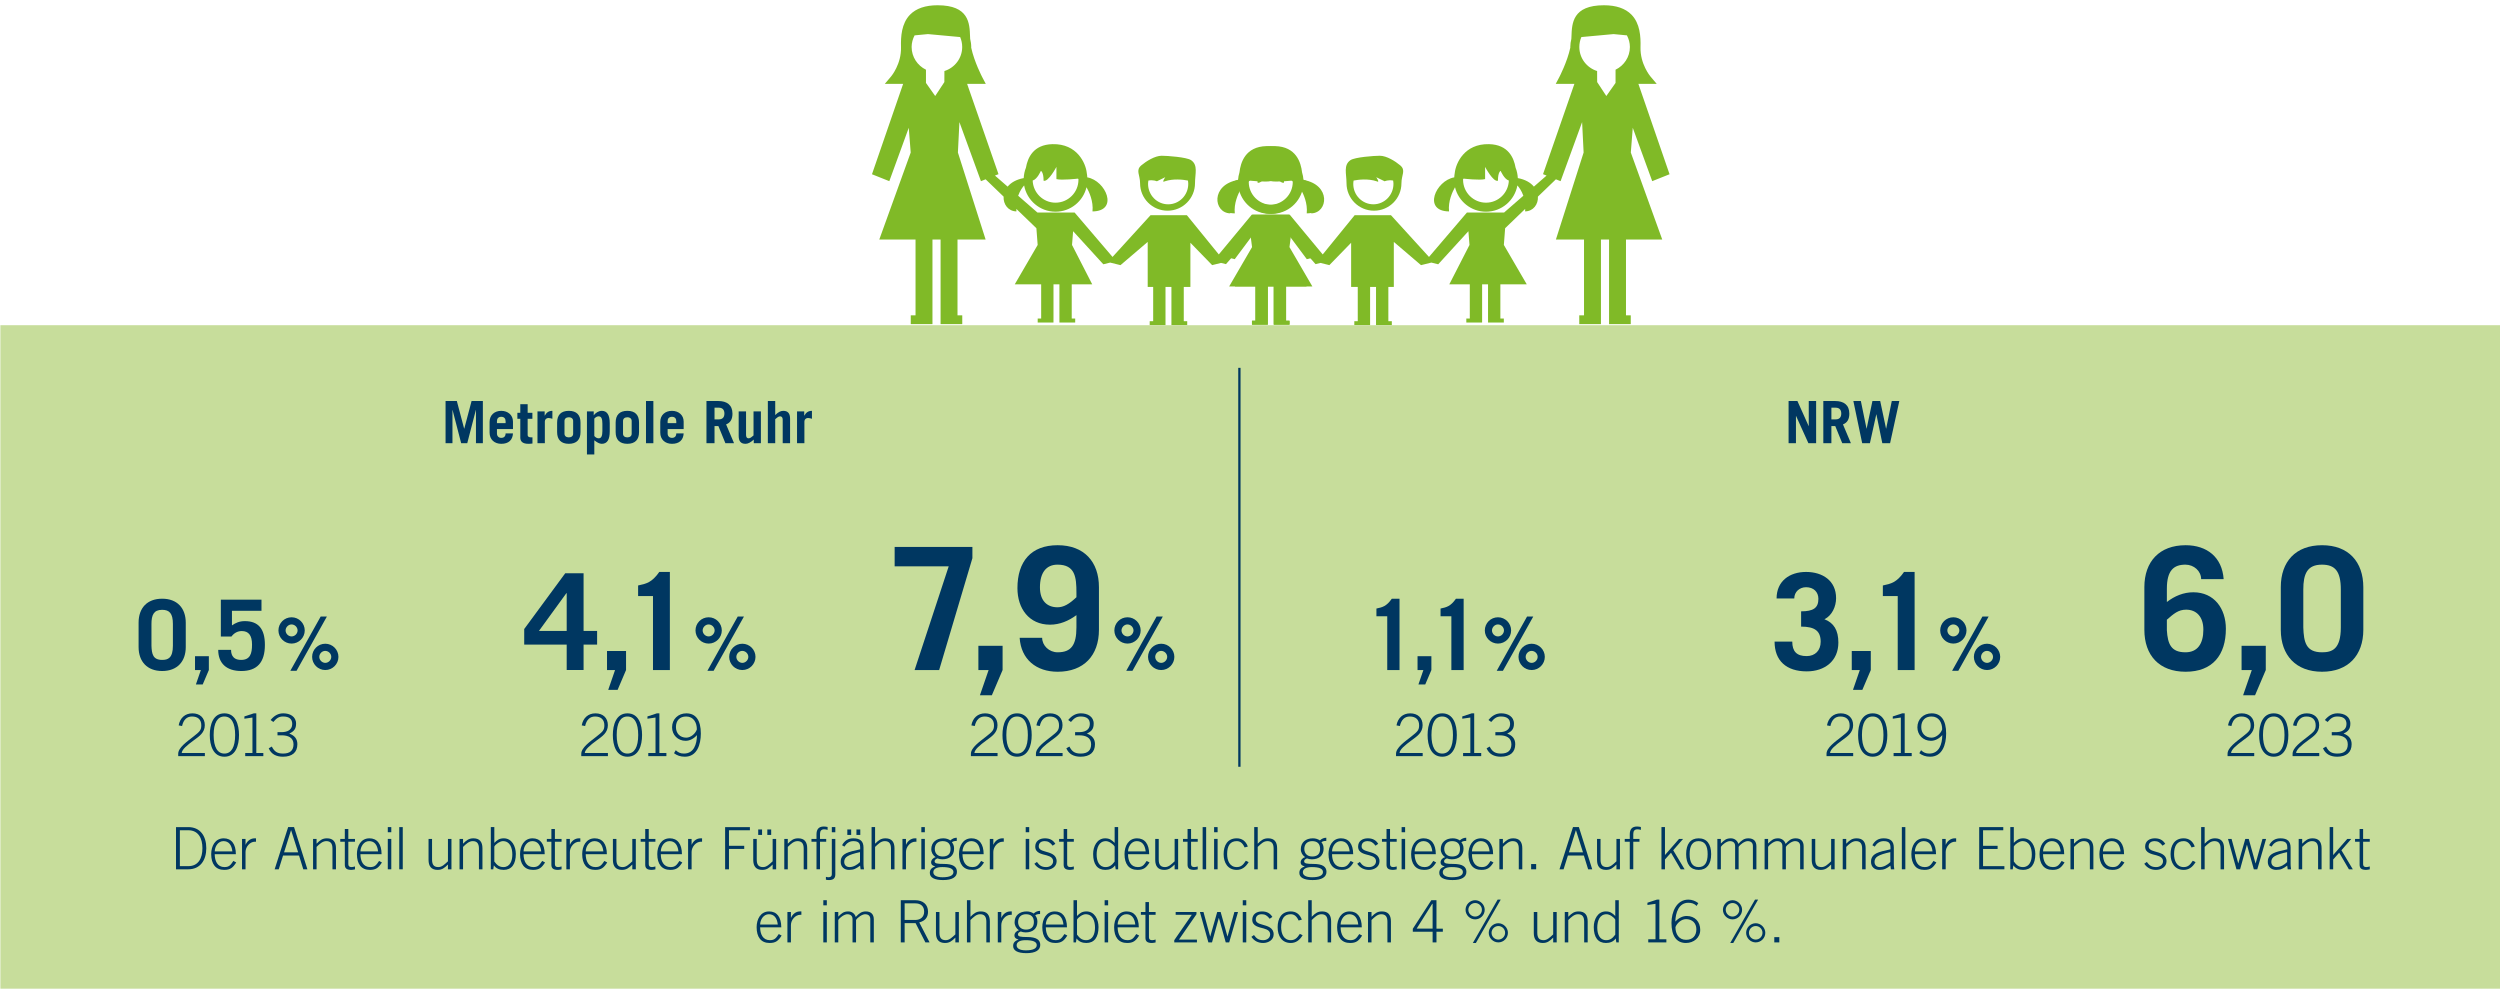 <?xml version="1.0" encoding="UTF-8"?>
<svg id="a" data-name="Layer_1" xmlns="http://www.w3.org/2000/svg" xmlns:xlink="http://www.w3.org/1999/xlink" viewBox="0 0 770 306">
  <defs>
    <clipPath id="b">
      <rect x=".118" y="1.623" width="770" height="302.895" style="fill: none;"/>
    </clipPath>
  </defs>
  <path d="M493.674,134.922c0,1.47-1.199,2.7-2.699,2.7-1.485,0-2.7-1.215-2.7-2.7,0-1.484,1.2-2.699,2.7-2.699s2.699,1.23,2.699,2.699ZM490.975,136.153c.675,0,1.23-.585,1.23-1.23,0-.644-.555-1.23-1.245-1.23-.644,0-1.215.585-1.215,1.23,0,.66.555,1.23,1.23,1.23ZM498.219,132.073l-6.225,11.13h-1.274l6.225-11.13h1.274ZM500.589,140.352c0,1.471-1.2,2.7-2.7,2.7-1.515,0-2.699-1.245-2.699-2.7,0-1.5,1.215-2.699,2.699-2.699,1.516,0,2.7,1.244,2.7,2.699ZM497.889,141.583c.66,0,1.23-.585,1.23-1.23,0-.66-.57-1.23-1.245-1.23s-1.215.6-1.215,1.23c0,.645.57,1.23,1.23,1.23Z" style="fill: #003761;"/>
  <g>
    <g style="clip-path: url(#b);">
      <path d="M422.999,62.928c3.416,0,6.185-2.817,6.185-6.303,0-.348-.052-.684-.102-1.02-1.555-.278-2.61.234-2.61.234l-2.598-1.267s1.325,1.907.129,1.267c-2.638-.887-5.598-.516-7.099-.225-.054.332-.098.663-.098,1.012-.013,3.486,2.764,6.303,6.192,6.303M423.19,64.894c-4.678,0-8.463-3.78-8.463-8.467,0-2.921-1.02-5.587,1.228-7.108,1.352-.909,7.274-1.348,9.033-1.348,2.085,0,4.792,1.702,6.263,2.946,1.838,1.552.393,2.916.393,5.509.009,4.687-3.78,8.467-8.454,8.467" style="fill: #80ba27;"/>
      <path d="M391.674,63.092c3.842,0,6.965-3.093,7.049-6.91-1.4-.516-2.434-2.946-2.434-2.946,0,0-.834.288-.834,3.03-1.453.509-3.971-4.258-3.971-4.258v3.75c-1.607.441-6.653-.137-6.653-.137l-.185.155c-.004.089-.027.164-.027.251-.013,3.889,3.158,7.064,7.055,7.064M403.856,65.72c.5-4.514-1.657-7.244-2.487-8.11-.773,4.678-4.801,8.26-9.692,8.26-4.628,0-8.502-3.221-9.549-7.54-.8,1.409-2.137,4.294-1.811,7.39-8.211-.07-4.165-9.458,1.586-10.481.039-.477.089-.964.191-1.423.335-2.964,2.994-8.999,10.6-8.817,6.564.155,8.005,5.098,8.344,8.106.234.741.38,1.516.434,2.319,8.538,1.489,7.601,10.16,2.385,10.297" style="fill: #80ba27;"/>
      <path d="M491.911,21.88l.013,2.907v.491l2.823,4.294,2.844-4.03v-4.072c2.602-1.259,4.417-3.909,4.417-6.994,0-1.294-.348-2.503-.914-3.582l-4.112-.393-9.925.915c-.398.941-.623,1.978-.623,3.06,0,3.491,2.314,6.41,5.476,7.403M457.688,62.426c3.807,0,6.904-3.039,7.036-6.816-1.448-.425-2.521-2.982-2.521-2.982,0,0-.839.288-.839,3.034-1.445.509-3.954-4.253-3.954-4.253v3.755c-1.594.432-6.621-.146-6.621-.146l-.146.123c0,.075-.021.141-.021.221,0,3.896,3.171,7.064,7.067,7.064M389.624,66.127h7.619l10.156,12.24,9.836-12.086h11.185l11.709,12.854,11.679-13.672h11.449l5.937-5.172c-.552-1.564-1.343-2.623-1.837-3.176-.836,4.598-4.846,8.092-9.669,8.092-4.63,0-8.499-3.221-9.546-7.54-.789,1.387-2.169,4.315-1.837,7.451-8.19-.075-4.139-9.483,1.603-10.49.036-.459.063-.92.159-1.361.305-2.946,2.934-9.051,10.558-8.87,5.94.141,7.654,4.241,8.176,7.249.41.998.627,2.08.689,3.207,2.341.437,3.958,1.421,4.947,2.628l3.909-3.405-1.091-.434,9.665-27.818h-5.747l1.082-2.046c.027-.052,2.464-4.705,3.41-9.122,0-.061-.013-.114-.013-.182,0-.861.134-1.687.327-2.496.004-.251.022-.494.036-.755.137-4.051.326-9.603,10-9.603,3.759,0,6.612.977,8.49,2.907,2.637,2.716,2.866,6.763,2.775,9.988-.152,5.19,3.003,8.972,3.035,9.006l1.948,2.302h-5.641l9.603,27.845-5.341,2.13-5.99-16.436-.6,7.619,9.681,26.804h-11.17v23.331h1.471v2.725h-6.683v-26.056h-2.5v26.056h-6.678v-2.725h1.466v-23.331h-8.662l8.539-26.804-.464-9.378-6.63,18.2-1.45-.579h.009l-5.539,5.335c.134,2.337-1.382,4.493-3.944,4.559.032-.275.009-.516.022-.777l-6.176,5.954-.393,5.151,7.051,12.122h-8.128v10.543h1.069v1.232h-4.862v-1.232h-.004v-10.543h-1.825v11.775h-4.862v-1.232h1.069v-10.543h-6.308l6.215-12.122-.336-4.235-9.302,10.19-2.112-.525-3.18.789-8.379-7.156v13.875h-1.684v10.544h1.069v1.232h-4.867v-11.777h-1.825v11.777h-4.862v-1.232h1.06v-10.544h-2.041v-13.614l-6.701,6.89-2.737-.68-1.525.375-7.583-8.688-.443,3.441,7.051,12.12h-8.133v10.549h1.069v1.228h-4.862v-11.777h-1.829v11.777h-4.858v-1.228h1.064v-10.549h-6.312l6.219-12.12-.335-4.237-5.937,7.956-3.944-.977,9.413-12.716h3.865v-.009Z" style="fill: #80ba27;"/>
      <path d="M359.79,62.928c-3.416,0-6.185-2.817-6.185-6.303,0-.348.052-.684.102-1.02,1.555-.278,2.61.234,2.61.234l2.598-1.267s-1.325,1.907-.129,1.267c2.638-.887,5.598-.516,7.099-.225.054.332.098.663.098,1.012.013,3.486-2.764,6.303-6.192,6.303M359.6,64.894c4.678,0,8.463-3.78,8.463-8.467,0-2.921,1.02-5.587-1.228-7.108-1.352-.909-7.274-1.348-9.033-1.348-2.085,0-4.792,1.702-6.263,2.946-1.838,1.552-.393,2.916-.393,5.509-.009,4.687,3.78,8.467,8.454,8.467" style="fill: #80ba27;"/>
      <path d="M391.115,63.092c-3.842,0-6.965-3.093-7.049-6.91,1.4-.516,2.434-2.946,2.434-2.946,0,0,.834.288.834,3.03,1.453.509,3.971-4.258,3.971-4.258v3.75c1.607.441,6.653-.137,6.653-.137l.185.155c.004.089.027.164.027.251.013,3.889-3.158,7.064-7.055,7.064M378.934,65.72c-.5-4.514,1.657-7.244,2.487-8.11.773,4.678,4.801,8.26,9.692,8.26,4.628,0,8.502-3.221,9.549-7.54.8,1.409,2.137,4.294,1.811,7.39,8.211-.07,4.165-9.458-1.586-10.481-.039-.477-.088-.964-.191-1.423-.335-2.964-2.994-8.999-10.6-8.817-6.564.155-8.005,5.098-8.344,8.106-.234.741-.38,1.516-.434,2.319-8.538,1.489-7.601,10.16-2.385,10.297" style="fill: #80ba27;"/>
      <path d="M290.878,21.88l-.013,2.907v.491l-2.823,4.294-2.844-4.03v-4.072c-2.602-1.259-4.417-3.909-4.417-6.994,0-1.294.348-2.503.914-3.582l4.112-.393,9.925.915c.398.941.623,1.978.623,3.06,0,3.491-2.314,6.41-5.476,7.403M325.101,62.426c-3.807,0-6.904-3.039-7.036-6.816,1.448-.425,2.521-2.982,2.521-2.982,0,0,.839.288.839,3.034,1.445.509,3.954-4.253,3.954-4.253v3.755c1.594.432,6.621-.146,6.621-.146l.146.123c0,.075.021.141.021.221,0,3.896-3.171,7.064-7.067,7.064M393.166,66.127h-7.619l-10.156,12.24-9.836-12.086h-11.185l-11.709,12.854-11.679-13.672h-11.449l-5.937-5.172c.552-1.564,1.343-2.623,1.837-3.176.836,4.598,4.846,8.092,9.669,8.092,4.63,0,8.499-3.221,9.546-7.54.789,1.387,2.169,4.315,1.837,7.451,8.19-.075,4.139-9.483-1.603-10.49-.036-.459-.063-.92-.159-1.361-.305-2.946-2.934-9.051-10.558-8.87-5.94.141-7.654,4.241-8.176,7.249-.41.998-.627,2.08-.689,3.207-2.341.437-3.958,1.421-4.947,2.628l-3.909-3.405,1.091-.434-9.665-27.818h5.746l-1.082-2.046c-.027-.052-2.464-4.705-3.41-9.122,0-.061.013-.114.013-.182,0-.861-.134-1.687-.327-2.496-.004-.251-.022-.494-.036-.755-.137-4.051-.326-9.603-10-9.603-3.759,0-6.612.977-8.49,2.907-2.637,2.716-2.866,6.763-2.775,9.988.152,5.19-3.003,8.972-3.033,9.006l-1.948,2.302h5.64l-9.603,27.845,5.341,2.13,5.99-16.436.6,7.619-9.681,26.804h11.17v23.331h-1.471v2.725h6.683v-26.056h2.5v26.056h6.678v-2.725h-1.466v-23.331h8.662l-8.539-26.804.464-9.378,6.63,18.2,1.45-.579h-.009l5.539,5.335c-.134,2.337,1.382,4.493,3.944,4.559-.032-.275-.009-.516-.022-.777l6.176,5.954.393,5.151-7.051,12.122h8.128v10.543h-1.069v1.232h4.862v-1.232h.004v-10.543h1.825v11.775h4.862v-1.232h-1.069v-10.543h6.308l-6.215-12.122.336-4.235,9.302,10.19,2.112-.525,3.18.789,8.379-7.156v13.875h1.684v10.544h-1.069v1.232h4.867v-11.777h1.825v11.777h4.862v-1.232h-1.06v-10.544h2.041v-13.614l6.701,6.89,2.737-.68,1.525.375,7.583-8.688.443,3.441-7.051,12.12h8.133v10.549h-1.069v1.228h4.862v-11.777h1.829v11.777h4.858v-1.228h-1.064v-10.549h6.312l-6.219-12.12.335-4.237,5.937,7.956,3.944-.977-9.413-12.716h-3.865v-.009Z" style="fill: #80ba27;"/>
    </g>
    <rect x=".118" y="100.161" width="770" height="204.356" style="fill: #c7dd9b;"/>
    <g>
      <path d="M57.974,254.746c3.728,0,5.564,2.773,5.564,6.5,0,3.637-1.818,6.5-5.564,6.5h-3.763v-13h3.763ZM57.992,266.774c3.114,0,4.357-2.431,4.357-5.528,0-3.043-1.243-5.527-4.357-5.527h-2.593v11.055h2.593Z" style="fill: #003761;"/>
      <path d="M72.65,263.101h-6.518c.018,2.089.828,3.961,3.007,3.961,1.494,0,1.908-.666,2.737-1.891l.882.468c-1.026,1.603-1.801,2.287-3.709,2.287-2.611,0-3.997-1.765-3.997-4.862,0-2.484,1.225-4.861,3.853-4.861,2.359,0,3.728,1.71,3.745,4.897ZM71.57,262.236c-.234-2.106-1.188-3.169-2.755-3.169-1.603,0-2.647,1.621-2.683,3.169h5.438Z" style="fill: #003761;"/>
      <path d="M78.847,259.248h-.36c-1.549,0-2.863,1.621-2.863,3.151v5.348h-1.08v-9.363h1.08v1.783h.036c.45-1.117,1.513-1.963,2.737-1.963h.45v1.044Z" style="fill: #003761;"/>
      <path d="M90.569,254.746l4.106,13h-1.261l-1.315-4.249h-4.915l-1.332,4.249h-1.261l4.159-13h1.818ZM89.633,255.719l-2.143,6.806h4.34l-2.161-6.806h-.036Z" style="fill: #003761;"/>
      <path d="M103.481,261.282v6.464h-1.08v-6.374c0-1.548-.576-2.305-1.908-2.305-1.135,0-2.053.864-2.989,1.783v6.896h-1.08v-9.363h1.08v1.477c1.08-1.099,1.818-1.657,3.205-1.657,1.855,0,2.772,1.044,2.772,3.079Z" style="fill: #003761;"/>
      <path d="M106.203,255.322h1.08v3.061h2.053v.864h-2.053v6.914c0,.558.288.9.954.9.36,0,.756-.09,1.099-.198v.9c-.414.072-.793.162-1.117.162-1.476,0-2.016-.522-2.016-1.585v-7.094h-1.405v-.864h1.405v-3.061Z" style="fill: #003761;"/>
      <path d="M117.529,263.101h-6.518c.018,2.089.828,3.961,3.007,3.961,1.494,0,1.908-.666,2.737-1.891l.882.468c-1.026,1.603-1.801,2.287-3.709,2.287-2.611,0-3.997-1.765-3.997-4.862,0-2.484,1.225-4.861,3.853-4.861,2.359,0,3.728,1.71,3.745,4.897ZM116.449,262.236c-.234-2.106-1.188-3.169-2.755-3.169-1.603,0-2.647,1.621-2.683,3.169h5.438Z" style="fill: #003761;"/>
      <path d="M119.439,254.746h1.081v1.585h-1.081v-1.585ZM119.439,258.383h1.081v9.363h-1.081v-9.363Z" style="fill: #003761;"/>
      <path d="M122.969,254.746h1.081v13h-1.081v-13Z" style="fill: #003761;"/>
      <path d="M131.991,258.383h1.08v6.356c0,1.548.522,2.323,1.944,2.323,1.117,0,1.963-.864,2.953-1.783v-6.896h1.08v9.363h-1.08v-1.477c-1.08,1.081-1.818,1.657-3.205,1.657-1.98,0-2.772-1.206-2.772-3.079v-6.464Z" style="fill: #003761;"/>
      <path d="M148.594,261.282v6.464h-1.08v-6.374c0-1.548-.576-2.305-1.908-2.305-1.135,0-2.053.864-2.989,1.783v6.896h-1.08v-9.363h1.08v1.477c1.08-1.099,1.818-1.657,3.205-1.657,1.855,0,2.772,1.044,2.772,3.079Z" style="fill: #003761;"/>
      <path d="M151.171,254.746h1.081v4.861c.899-.936,1.638-1.404,2.916-1.404,2.467,0,3.709,2.431,3.709,4.808,0,3.205-1.332,4.915-3.763,4.915-1.278,0-2.305-.432-3.007-1.405l-.18,1.225h-.757v-13ZM152.252,265.352c.81,1.08,1.512,1.71,2.809,1.71,2.034,0,2.736-1.927,2.736-3.853,0-2.053-.702-4.142-2.898-4.142-.864,0-2.251.9-2.647,1.675v4.609Z" style="fill: #003761;"/>
      <path d="M167.773,263.101h-6.518c.018,2.089.828,3.961,3.007,3.961,1.494,0,1.908-.666,2.737-1.891l.882.468c-1.026,1.603-1.801,2.287-3.709,2.287-2.611,0-3.997-1.765-3.997-4.862,0-2.484,1.225-4.861,3.853-4.861,2.359,0,3.728,1.71,3.745,4.897ZM166.693,262.236c-.234-2.106-1.188-3.169-2.755-3.169-1.603,0-2.647,1.621-2.683,3.169h5.438Z" style="fill: #003761;"/>
      <path d="M169.828,255.322h1.081v3.061h2.053v.864h-2.053v6.914c0,.558.288.9.954.9.36,0,.756-.09,1.099-.198v.9c-.414.072-.793.162-1.116.162-1.477,0-2.018-.522-2.018-1.585v-7.094h-1.404v-.864h1.404v-3.061Z" style="fill: #003761;"/>
      <path d="M178.743,259.248h-.36c-1.549,0-2.863,1.621-2.863,3.151v5.348h-1.08v-9.363h1.08v1.783h.036c.45-1.117,1.513-1.963,2.737-1.963h.45v1.044Z" style="fill: #003761;"/>
      <path d="M186.918,263.101h-6.518c.018,2.089.828,3.961,3.007,3.961,1.494,0,1.908-.666,2.737-1.891l.882.468c-1.026,1.603-1.801,2.287-3.709,2.287-2.611,0-3.997-1.765-3.997-4.862,0-2.484,1.225-4.861,3.853-4.861,2.359,0,3.728,1.71,3.745,4.897ZM185.838,262.236c-.234-2.106-1.188-3.169-2.755-3.169-1.603,0-2.647,1.621-2.683,3.169h5.438Z" style="fill: #003761;"/>
      <path d="M188.774,258.383h1.08v6.356c0,1.548.522,2.323,1.944,2.323,1.117,0,1.963-.864,2.953-1.783v-6.896h1.08v9.363h-1.08v-1.477c-1.08,1.081-1.818,1.657-3.205,1.657-1.98,0-2.772-1.206-2.772-3.079v-6.464Z" style="fill: #003761;"/>
      <path d="M198.732,255.322h1.081v3.061h2.053v.864h-2.053v6.914c0,.558.288.9.954.9.36,0,.756-.09,1.099-.198v.9c-.414.072-.793.162-1.116.162-1.477,0-2.018-.522-2.018-1.585v-7.094h-1.404v-.864h1.404v-3.061Z" style="fill: #003761;"/>
      <path d="M210.041,263.101h-6.518c.018,2.089.828,3.961,3.007,3.961,1.494,0,1.908-.666,2.737-1.891l.882.468c-1.026,1.603-1.801,2.287-3.709,2.287-2.611,0-3.997-1.765-3.997-4.862,0-2.484,1.225-4.861,3.853-4.861,2.359,0,3.728,1.71,3.745,4.897ZM208.961,262.236c-.234-2.106-1.188-3.169-2.755-3.169-1.603,0-2.647,1.621-2.683,3.169h5.438Z" style="fill: #003761;"/>
      <path d="M216.237,259.248h-.36c-1.549,0-2.863,1.621-2.863,3.151v5.348h-1.08v-9.363h1.08v1.783h.036c.45-1.117,1.513-1.963,2.737-1.963h.45v1.044Z" style="fill: #003761;"/>
      <path d="M230.968,254.746v.973h-6.445v4.789h4.699v.973h-4.699v6.266h-1.188v-13h7.634Z" style="fill: #003761;"/>
      <path d="M231.996,258.383h1.08v6.356c0,1.548.522,2.323,1.944,2.323,1.116,0,1.963-.864,2.953-1.783v-6.896h1.08v9.363h-1.08v-1.477c-1.08,1.081-1.818,1.657-3.205,1.657-1.98,0-2.772-1.206-2.772-3.079v-6.464ZM234.715,255.466v1.693h-1.188v-1.693h1.188ZM237.523,255.466v1.693h-1.188v-1.693h1.188Z" style="fill: #003761;"/>
      <path d="M248.617,261.282v6.464h-1.08v-6.374c0-1.548-.576-2.305-1.908-2.305-1.135,0-2.053.864-2.989,1.783v6.896h-1.08v-9.363h1.08v1.477c1.08-1.099,1.818-1.657,3.205-1.657,1.855,0,2.772,1.044,2.772,3.079Z" style="fill: #003761;"/>
      <path d="M254.903,254.71v.9c-.396-.126-.685-.18-1.044-.18-.883,0-1.297.468-1.297,1.44v1.512h1.909v.864h-1.909v8.498h-1.08v-8.498h-1.549v-.864h1.549v-1.369c0-1.512.612-2.448,2.251-2.448.396,0,.756.072,1.17.144Z" style="fill: #003761;"/>
      <path d="M256.2,258.383h1.081v10.911c0,1.134-.522,1.765-1.927,1.765-.342,0-.738-.036-.973-.108v-.882c.307.072.522.126.757.126.756,0,1.062-.324,1.062-.936v-10.876ZM256.2,254.746h1.081v1.585h-1.081v-1.585Z" style="fill: #003761;"/>
      <path d="M265.96,261.066v5.06c0,.27.018.882.144,1.621h-1.044l-.144-1.134c-1.207.9-1.927,1.315-3.403,1.315-1.494,0-2.575-.936-2.575-2.449,0-.648.055-1.873,1.711-2.683.882-.432,2.322-.792,4.285-1.206v-.54c0-1.332-.486-1.98-2.125-1.98-1.134,0-2.052.594-2.736,1.692l-.721-.432c.81-1.513,1.963-2.125,3.493-2.125,2.161,0,3.115.955,3.115,2.863ZM261.692,267.062c1.135,0,2.377-.72,3.188-1.548v-3.061c-1.801.396-3.062.792-3.835,1.26-.703.432-1.026.972-1.026,1.747,0,.99.666,1.603,1.674,1.603ZM262.161,255.466v1.693h-1.188v-1.693h1.188ZM264.97,255.466v1.693h-1.188v-1.693h1.188Z" style="fill: #003761;"/>
      <path d="M268.446,254.746h1.08v5.114c1.08-1.099,1.855-1.657,3.205-1.657,1.855,0,2.772,1.044,2.772,3.079v6.464h-1.08v-6.374c0-1.548-.576-2.305-1.908-2.305-1.207,0-2.035.9-2.989,1.783v6.896h-1.08v-13Z" style="fill: #003761;"/>
      <path d="M282.259,259.248h-.36c-1.549,0-2.863,1.621-2.863,3.151v5.348h-1.08v-9.363h1.08v1.783h.036c.45-1.117,1.513-1.963,2.737-1.963h.45v1.044Z" style="fill: #003761;"/>
      <path d="M283.772,254.746h1.081v1.585h-1.081v-1.585ZM283.772,258.383h1.081v9.363h-1.081v-9.363Z" style="fill: #003761;"/>
      <path d="M294.684,258.996c-.773,0-1.26.18-1.494.432.433.54.666,1.08.666,1.962,0,2.179-1.494,3.277-3.619,3.277-.594,0-1.026-.108-1.512-.288-.595.216-.864.559-.864.9,0,.684.828.81,2.826.81,2.827,0,4.052.846,4.052,2.431,0,1.62-1.44,2.539-4.268,2.539-2.683,0-4.087-.774-4.087-2.215,0-1.008.54-1.566,1.639-1.98v-.036c-.847-.18-1.243-.558-1.243-1.224,0-.738.667-1.458,1.404-1.585-.846-.576-1.35-1.477-1.35-2.449,0-2.161,1.566-3.367,3.709-3.367.882,0,1.566.252,2.179.648.54-.54,1.224-.828,1.962-.828v.972ZM290.309,270.195c2.197,0,3.35-.558,3.35-1.603s-1.152-1.53-3.439-1.53c-1.801,0-2.755.594-2.755,1.585,0,.972.99,1.548,2.845,1.548ZM290.345,263.803c1.603,0,2.431-.792,2.431-2.34,0-1.621-.9-2.395-2.448-2.395-1.477,0-2.413.918-2.413,2.395s.973,2.34,2.431,2.34Z" style="fill: #003761;"/>
      <path d="M302.968,263.101h-6.518c.018,2.089.828,3.961,3.007,3.961,1.494,0,1.908-.666,2.737-1.891l.882.468c-1.026,1.603-1.801,2.287-3.709,2.287-2.611,0-3.997-1.765-3.997-4.862,0-2.484,1.224-4.861,3.853-4.861,2.359,0,3.728,1.71,3.745,4.897ZM301.888,262.236c-.234-2.106-1.188-3.169-2.755-3.169-1.603,0-2.647,1.621-2.683,3.169h5.438Z" style="fill: #003761;"/>
      <path d="M309.164,259.248h-.36c-1.549,0-2.863,1.621-2.863,3.151v5.348h-1.08v-9.363h1.08v1.783h.036c.45-1.117,1.513-1.963,2.737-1.963h.45v1.044Z" style="fill: #003761;"/>
      <path d="M315.918,254.746h1.081v1.585h-1.081v-1.585ZM315.918,258.383h1.081v9.363h-1.081v-9.363Z" style="fill: #003761;"/>
      <path d="M325.047,259.896l-.828.576c-.738-.99-1.44-1.404-2.431-1.404-1.152,0-1.855.576-1.855,1.621,0,.81.666,1.224,1.962,1.566,1.657.468,3.548.936,3.548,3.025,0,1.71-1.621,2.647-3.241,2.647-1.44,0-2.719-.558-3.619-1.891l.792-.558c.792,1.116,1.477,1.585,2.881,1.585,1.08,0,2.106-.666,2.106-1.783,0-.936-.647-1.458-1.962-1.818-1.549-.414-3.547-.72-3.547-2.701,0-1.71,1.332-2.557,2.988-2.557,1.549,0,2.521.594,3.205,1.692Z" style="fill: #003761;"/>
      <path d="M327.606,255.322h1.08v3.061h2.053v.864h-2.053v6.914c0,.558.288.9.954.9.36,0,.756-.09,1.099-.198v.9c-.414.072-.793.162-1.117.162-1.476,0-2.016-.522-2.016-1.585v-7.094h-1.405v-.864h1.405v-3.061Z" style="fill: #003761;"/>
      <path d="M343.309,254.746h1.08v13h-.756l-.181-1.225c-.684.973-1.728,1.405-3.007,1.405-2.448,0-3.763-1.71-3.763-4.915,0-2.341,1.224-4.808,3.709-4.808,1.296,0,1.98.468,2.917,1.404v-4.861ZM340.5,267.062c1.08,0,1.908-.45,2.809-1.71v-4.609c-.433-.792-1.765-1.675-2.683-1.675-2.161,0-2.863,2.089-2.863,4.142,0,1.926.702,3.853,2.737,3.853Z" style="fill: #003761;"/>
      <path d="M353.951,263.101h-6.518c.018,2.089.828,3.961,3.007,3.961,1.494,0,1.908-.666,2.737-1.891l.882.468c-1.026,1.603-1.801,2.287-3.709,2.287-2.611,0-3.997-1.765-3.997-4.862,0-2.484,1.225-4.861,3.853-4.861,2.359,0,3.728,1.71,3.745,4.897ZM352.871,262.236c-.234-2.106-1.188-3.169-2.755-3.169-1.603,0-2.647,1.621-2.683,3.169h5.438Z" style="fill: #003761;"/>
      <path d="M355.808,258.383h1.08v6.356c0,1.548.522,2.323,1.944,2.323,1.117,0,1.963-.864,2.953-1.783v-6.896h1.08v9.363h-1.08v-1.477c-1.08,1.081-1.818,1.657-3.205,1.657-1.98,0-2.772-1.206-2.772-3.079v-6.464Z" style="fill: #003761;"/>
      <path d="M365.768,255.322h1.08v3.061h2.053v.864h-2.053v6.914c0,.558.288.9.954.9.36,0,.756-.09,1.099-.198v.9c-.414.072-.793.162-1.117.162-1.476,0-2.016-.522-2.016-1.585v-7.094h-1.405v-.864h1.405v-3.061Z" style="fill: #003761;"/>
      <path d="M370.413,254.746h1.081v13h-1.081v-13Z" style="fill: #003761;"/>
      <path d="M373.942,254.746h1.081v1.585h-1.081v-1.585ZM373.942,258.383h1.081v9.363h-1.081v-9.363Z" style="fill: #003761;"/>
      <path d="M384.332,260.742l-.99.27c-.631-1.387-1.387-1.945-2.431-1.945-1.944,0-2.953,1.333-2.953,3.997,0,2.017.81,3.998,2.953,3.998,1.386,0,2.017-.756,2.809-1.945l.864.414c-.99,1.639-2.16,2.395-3.673,2.395-2.755,0-4.033-2.197-4.033-4.862,0-2.719,1.224-4.861,4.033-4.861,1.62,0,2.809.846,3.421,2.539Z" style="fill: #003761;"/>
      <path d="M386.297,254.746h1.08v5.114c1.08-1.099,1.855-1.657,3.205-1.657,1.855,0,2.772,1.044,2.772,3.079v6.464h-1.08v-6.374c0-1.548-.576-2.305-1.908-2.305-1.207,0-2.035.9-2.989,1.783v6.896h-1.08v-13Z" style="fill: #003761;"/>
      <path d="M408.5,258.996c-.773,0-1.26.18-1.494.432.433.54.666,1.08.666,1.962,0,2.179-1.494,3.277-3.619,3.277-.594,0-1.026-.108-1.512-.288-.595.216-.864.559-.864.9,0,.684.828.81,2.826.81,2.827,0,4.052.846,4.052,2.431,0,1.62-1.44,2.539-4.268,2.539-2.683,0-4.087-.774-4.087-2.215,0-1.008.54-1.566,1.639-1.98v-.036c-.847-.18-1.243-.558-1.243-1.224,0-.738.667-1.458,1.404-1.585-.846-.576-1.35-1.477-1.35-2.449,0-2.161,1.566-3.367,3.709-3.367.882,0,1.566.252,2.179.648.54-.54,1.224-.828,1.962-.828v.972ZM404.125,270.195c2.197,0,3.35-.558,3.35-1.603s-1.152-1.53-3.439-1.53c-1.801,0-2.755.594-2.755,1.585,0,.972.99,1.548,2.845,1.548ZM404.161,263.803c1.603,0,2.431-.792,2.431-2.34,0-1.621-.9-2.395-2.448-2.395-1.477,0-2.413.918-2.413,2.395s.973,2.34,2.431,2.34Z" style="fill: #003761;"/>
      <path d="M416.784,263.101h-6.518c.018,2.089.828,3.961,3.007,3.961,1.494,0,1.908-.666,2.737-1.891l.882.468c-1.026,1.603-1.801,2.287-3.709,2.287-2.611,0-3.997-1.765-3.997-4.862,0-2.484,1.224-4.861,3.853-4.861,2.359,0,3.728,1.71,3.745,4.897ZM415.704,262.236c-.234-2.106-1.188-3.169-2.755-3.169-1.603,0-2.647,1.621-2.683,3.169h5.438Z" style="fill: #003761;"/>
      <path d="M424.493,259.896l-.828.576c-.738-.99-1.44-1.404-2.431-1.404-1.152,0-1.855.576-1.855,1.621,0,.81.666,1.224,1.962,1.566,1.657.468,3.548.936,3.548,3.025,0,1.71-1.621,2.647-3.241,2.647-1.44,0-2.719-.558-3.619-1.891l.792-.558c.792,1.116,1.477,1.585,2.881,1.585,1.08,0,2.106-.666,2.106-1.783,0-.936-.647-1.458-1.962-1.818-1.549-.414-3.548-.72-3.548-2.701,0-1.71,1.333-2.557,2.989-2.557,1.549,0,2.521.594,3.205,1.692Z" style="fill: #003761;"/>
      <path d="M427.051,255.322h1.081v3.061h2.053v.864h-2.053v6.914c0,.558.288.9.954.9.36,0,.756-.09,1.099-.198v.9c-.414.072-.793.162-1.116.162-1.477,0-2.018-.522-2.018-1.585v-7.094h-1.404v-.864h1.404v-3.061Z" style="fill: #003761;"/>
      <path d="M431.697,254.746h1.081v1.585h-1.081v-1.585ZM431.697,258.383h1.081v9.363h-1.081v-9.363Z" style="fill: #003761;"/>
      <path d="M442.231,263.101h-6.518c.018,2.089.828,3.961,3.007,3.961,1.494,0,1.908-.666,2.737-1.891l.882.468c-1.026,1.603-1.801,2.287-3.709,2.287-2.611,0-3.997-1.765-3.997-4.862,0-2.484,1.225-4.861,3.853-4.861,2.359,0,3.728,1.71,3.745,4.897ZM441.15,262.236c-.234-2.106-1.188-3.169-2.755-3.169-1.603,0-2.647,1.621-2.683,3.169h5.438Z" style="fill: #003761;"/>
      <path d="M451.596,258.996c-.773,0-1.26.18-1.494.432.433.54.666,1.08.666,1.962,0,2.179-1.494,3.277-3.619,3.277-.594,0-1.026-.108-1.512-.288-.595.216-.864.559-.864.9,0,.684.828.81,2.826.81,2.827,0,4.052.846,4.052,2.431,0,1.62-1.44,2.539-4.268,2.539-2.683,0-4.087-.774-4.087-2.215,0-1.008.54-1.566,1.639-1.98v-.036c-.847-.18-1.243-.558-1.243-1.224,0-.738.667-1.458,1.404-1.585-.846-.576-1.35-1.477-1.35-2.449,0-2.161,1.566-3.367,3.709-3.367.882,0,1.566.252,2.179.648.54-.54,1.224-.828,1.962-.828v.972ZM447.221,270.195c2.197,0,3.35-.558,3.35-1.603s-1.152-1.53-3.439-1.53c-1.801,0-2.755.594-2.755,1.585,0,.972.99,1.548,2.845,1.548ZM447.257,263.803c1.603,0,2.431-.792,2.431-2.34,0-1.621-.9-2.395-2.448-2.395-1.477,0-2.413.918-2.413,2.395s.973,2.34,2.431,2.34Z" style="fill: #003761;"/>
      <path d="M459.88,263.101h-6.518c.018,2.089.828,3.961,3.007,3.961,1.494,0,1.908-.666,2.737-1.891l.882.468c-1.026,1.603-1.801,2.287-3.709,2.287-2.611,0-3.997-1.765-3.997-4.862,0-2.484,1.224-4.861,3.853-4.861,2.359,0,3.728,1.71,3.745,4.897ZM458.8,262.236c-.234-2.106-1.188-3.169-2.755-3.169-1.603,0-2.647,1.621-2.683,3.169h5.438Z" style="fill: #003761;"/>
      <path d="M468.866,261.282v6.464h-1.08v-6.374c0-1.548-.576-2.305-1.908-2.305-1.135,0-2.053.864-2.989,1.783v6.896h-1.08v-9.363h1.08v1.477c1.08-1.099,1.818-1.657,3.205-1.657,1.855,0,2.772,1.044,2.772,3.079Z" style="fill: #003761;"/>
      <path d="M473.137,266.125v1.621h-1.549v-1.621h1.549Z" style="fill: #003761;"/>
      <path d="M486.3,254.746l4.106,13h-1.261l-1.315-4.249h-4.915l-1.332,4.249h-1.261l4.159-13h1.818ZM485.363,255.719l-2.143,6.806h4.34l-2.161-6.806h-.036Z" style="fill: #003761;"/>
      <path d="M491.884,258.383h1.08v6.356c0,1.548.522,2.323,1.944,2.323,1.117,0,1.963-.864,2.953-1.783v-6.896h1.08v9.363h-1.08v-1.477c-1.08,1.081-1.818,1.657-3.205,1.657-1.98,0-2.772-1.206-2.772-3.079v-6.464Z" style="fill: #003761;"/>
      <path d="M505.39,254.71v.9c-.396-.126-.685-.18-1.044-.18-.883,0-1.297.468-1.297,1.44v1.512h1.909v.864h-1.909v8.498h-1.08v-8.498h-1.549v-.864h1.549v-1.369c0-1.512.612-2.448,2.251-2.448.396,0,.756.072,1.17.144Z" style="fill: #003761;"/>
      <path d="M511.729,254.746h1.08v8.606l4.34-4.969h1.242l-3.043,3.493,3.511,5.87h-1.206l-2.989-5.113-1.855,2.088v3.025h-1.08v-13Z" style="fill: #003761;"/>
      <path d="M527.036,263.065c0,3.115-1.351,4.862-3.853,4.862s-3.853-1.747-3.853-4.862,1.351-4.861,3.853-4.861,3.853,1.765,3.853,4.861ZM523.183,267.062c1.855,0,2.773-1.351,2.773-3.998,0-2.665-.919-3.997-2.791-3.997-1.782,0-2.755,1.296-2.755,3.997,0,2.647.918,3.998,2.772,3.998Z" style="fill: #003761;"/>
      <path d="M535.41,259.914c.973-1.062,1.746-1.71,3.097-1.71,1.675,0,2.467.955,2.467,2.467v7.076h-1.08v-7.166c0-.955-.54-1.513-1.603-1.513-.9,0-2.322.99-2.791,1.783v6.896h-1.08v-7.166c0-.955-.559-1.513-1.621-1.513-.882,0-2.305.99-2.772,1.783v6.896h-1.08v-9.363h1.08v1.422c1.044-1.062,1.675-1.603,3.097-1.603,1.062,0,1.999.685,2.287,1.71Z" style="fill: #003761;"/>
      <path d="M549.962,259.914c.973-1.062,1.746-1.71,3.097-1.71,1.675,0,2.467.955,2.467,2.467v7.076h-1.08v-7.166c0-.955-.54-1.513-1.603-1.513-.9,0-2.323.99-2.791,1.783v6.896h-1.08v-7.166c0-.955-.559-1.513-1.62-1.513-.883,0-2.305.99-2.773,1.783v6.896h-1.08v-9.363h1.08v1.422c1.045-1.062,1.675-1.603,3.097-1.603,1.062,0,1.999.685,2.287,1.71Z" style="fill: #003761;"/>
      <path d="M558.014,258.383h1.08v6.356c0,1.548.522,2.323,1.944,2.323,1.116,0,1.963-.864,2.953-1.783v-6.896h1.08v9.363h-1.08v-1.477c-1.08,1.081-1.818,1.657-3.205,1.657-1.98,0-2.772-1.206-2.772-3.079v-6.464Z" style="fill: #003761;"/>
      <path d="M574.616,261.282v6.464h-1.08v-6.374c0-1.548-.576-2.305-1.908-2.305-1.135,0-2.053.864-2.989,1.783v6.896h-1.08v-9.363h1.08v1.477c1.08-1.099,1.818-1.657,3.205-1.657,1.855,0,2.772,1.044,2.772,3.079Z" style="fill: #003761;"/>
      <path d="M583.297,261.066v5.06c0,.27.018.882.144,1.621h-1.045l-.144-1.134c-1.207.9-1.927,1.315-3.403,1.315-1.494,0-2.575-.936-2.575-2.449,0-.648.055-1.873,1.711-2.683.882-.432,2.322-.792,4.285-1.206v-.54c0-1.332-.486-1.98-2.125-1.98-1.134,0-2.052.594-2.736,1.692l-.721-.432c.81-1.513,1.963-2.125,3.493-2.125,2.161,0,3.115.955,3.115,2.863ZM579.029,267.062c1.135,0,2.377-.72,3.188-1.548v-3.061c-1.801.396-3.062.792-3.835,1.26-.702.432-1.026.972-1.026,1.747,0,.99.666,1.603,1.674,1.603Z" style="fill: #003761;"/>
      <path d="M585.765,254.746h1.081v13h-1.081v-13Z" style="fill: #003761;"/>
      <path d="M596.299,263.101h-6.518c.018,2.089.828,3.961,3.007,3.961,1.494,0,1.908-.666,2.737-1.891l.882.468c-1.026,1.603-1.801,2.287-3.709,2.287-2.611,0-3.997-1.765-3.997-4.862,0-2.484,1.225-4.861,3.853-4.861,2.359,0,3.728,1.71,3.745,4.897ZM595.219,262.236c-.234-2.106-1.188-3.169-2.755-3.169-1.603,0-2.647,1.621-2.683,3.169h5.438Z" style="fill: #003761;"/>
      <path d="M602.495,259.248h-.36c-1.549,0-2.863,1.621-2.863,3.151v5.348h-1.08v-9.363h1.08v1.783h.036c.45-1.117,1.513-1.963,2.737-1.963h.45v1.044Z" style="fill: #003761;"/>
      <path d="M617.009,254.746v.973h-6.229v4.789h4.483v.973h-4.483v5.293h6.571v.972h-7.76v-13h7.418Z" style="fill: #003761;"/>
      <path d="M619.172,254.746h1.08v4.861c.9-.936,1.639-1.404,2.917-1.404,2.467,0,3.71,2.431,3.71,4.808,0,3.205-1.333,4.915-3.764,4.915-1.278,0-2.305-.432-3.007-1.405l-.18,1.225h-.757v-13ZM620.252,265.352c.81,1.08,1.513,1.71,2.81,1.71,2.034,0,2.736-1.927,2.736-3.853,0-2.053-.702-4.142-2.898-4.142-.864,0-2.251.9-2.647,1.675v4.609Z" style="fill: #003761;"/>
      <path d="M635.774,263.101h-6.518c.018,2.089.828,3.961,3.007,3.961,1.494,0,1.908-.666,2.737-1.891l.882.468c-1.026,1.603-1.801,2.287-3.709,2.287-2.611,0-3.997-1.765-3.997-4.862,0-2.484,1.224-4.861,3.853-4.861,2.359,0,3.728,1.71,3.745,4.897ZM634.694,262.236c-.234-2.106-1.188-3.169-2.755-3.169-1.603,0-2.647,1.621-2.683,3.169h5.438Z" style="fill: #003761;"/>
      <path d="M644.761,261.282v6.464h-1.08v-6.374c0-1.548-.576-2.305-1.908-2.305-1.135,0-2.053.864-2.989,1.783v6.896h-1.08v-9.363h1.08v1.477c1.08-1.099,1.818-1.657,3.205-1.657,1.855,0,2.772,1.044,2.772,3.079Z" style="fill: #003761;"/>
      <path d="M654.216,263.101h-6.518c.018,2.089.828,3.961,3.007,3.961,1.494,0,1.908-.666,2.737-1.891l.882.468c-1.026,1.603-1.801,2.287-3.709,2.287-2.611,0-3.997-1.765-3.997-4.862,0-2.484,1.224-4.861,3.853-4.861,2.359,0,3.728,1.71,3.745,4.897ZM653.136,262.236c-.234-2.106-1.188-3.169-2.755-3.169-1.603,0-2.647,1.621-2.683,3.169h5.438Z" style="fill: #003761;"/>
      <path d="M666.895,259.896l-.828.576c-.738-.99-1.44-1.404-2.431-1.404-1.152,0-1.855.576-1.855,1.621,0,.81.666,1.224,1.962,1.566,1.657.468,3.548.936,3.548,3.025,0,1.71-1.621,2.647-3.241,2.647-1.44,0-2.719-.558-3.619-1.891l.792-.558c.792,1.116,1.477,1.585,2.881,1.585,1.08,0,2.106-.666,2.106-1.783,0-.936-.647-1.458-1.962-1.818-1.549-.414-3.548-.72-3.548-2.701,0-1.71,1.333-2.557,2.989-2.557,1.549,0,2.521.594,3.205,1.692Z" style="fill: #003761;"/>
      <path d="M675.989,260.742l-.99.27c-.63-1.387-1.387-1.945-2.431-1.945-1.945,0-2.953,1.333-2.953,3.997,0,2.017.81,3.998,2.953,3.998,1.386,0,2.017-.756,2.809-1.945l.864.414c-.99,1.639-2.161,2.395-3.673,2.395-2.755,0-4.033-2.197-4.033-4.862,0-2.719,1.225-4.861,4.033-4.861,1.62,0,2.809.846,3.421,2.539Z" style="fill: #003761;"/>
      <path d="M677.954,254.746h1.08v5.114c1.08-1.099,1.855-1.657,3.205-1.657,1.855,0,2.772,1.044,2.772,3.079v6.464h-1.08v-6.374c0-1.548-.576-2.305-1.908-2.305-1.207,0-2.035.9-2.989,1.783v6.896h-1.08v-13Z" style="fill: #003761;"/>
      <path d="M686.22,258.383h1.099l2.053,7.526h.035l2.144-7.526h1.062l2.089,7.526h.036l2.106-7.526h1.116l-2.719,9.363h-1.062l-2.106-7.526h-.036l-2.088,7.526h-1.117l-2.61-9.363Z" style="fill: #003761;"/>
      <path d="M705.506,261.066v5.06c0,.27.018.882.144,1.621h-1.045l-.144-1.134c-1.207.9-1.927,1.315-3.403,1.315-1.494,0-2.575-.936-2.575-2.449,0-.648.055-1.873,1.711-2.683.882-.432,2.322-.792,4.285-1.206v-.54c0-1.332-.486-1.98-2.125-1.98-1.134,0-2.052.594-2.736,1.692l-.721-.432c.81-1.513,1.963-2.125,3.493-2.125,2.161,0,3.115.955,3.115,2.863ZM701.238,267.062c1.135,0,2.377-.72,3.188-1.548v-3.061c-1.801.396-3.062.792-3.835,1.26-.702.432-1.026.972-1.026,1.747,0,.99.666,1.603,1.674,1.603Z" style="fill: #003761;"/>
      <path d="M715.051,261.282v6.464h-1.08v-6.374c0-1.548-.576-2.305-1.908-2.305-1.135,0-2.053.864-2.989,1.783v6.896h-1.08v-9.363h1.08v1.477c1.08-1.099,1.818-1.657,3.205-1.657,1.855,0,2.772,1.044,2.772,3.079Z" style="fill: #003761;"/>
      <path d="M717.538,254.746h1.08v8.606l4.34-4.969h1.242l-3.043,3.493,3.511,5.87h-1.206l-2.989-5.113-1.855,2.088v3.025h-1.08v-13Z" style="fill: #003761;"/>
      <path d="M726.758,255.322h1.081v3.061h2.053v.864h-2.053v6.914c0,.558.288.9.954.9.36,0,.756-.09,1.099-.198v.9c-.414.072-.793.162-1.116.162-1.477,0-2.018-.522-2.018-1.585v-7.094h-1.404v-.864h1.404v-3.061Z" style="fill: #003761;"/>
    </g>
    <path d="M240.637,285.615h-6.516c.018,2.088.828,3.96,3.006,3.96,1.494,0,1.908-.666,2.736-1.89l.882.468c-1.026,1.602-1.8,2.286-3.708,2.286-2.61,0-3.996-1.764-3.996-4.86,0-2.484,1.224-4.86,3.852-4.86,2.358,0,3.726,1.71,3.744,4.896ZM239.557,284.75c-.234-2.106-1.188-3.168-2.754-3.168-1.602,0-2.646,1.62-2.682,3.168h5.436ZM246.825,281.763h-.36c-1.548,0-2.862,1.62-2.862,3.15v5.346h-1.08v-9.36h1.08v1.782h.036c.45-1.116,1.512-1.962,2.736-1.962h.45v1.044ZM253.58,277.263h1.08v1.584h-1.08v-1.584ZM253.58,280.899h1.08v9.36h-1.08v-9.36ZM263.572,282.429c.972-1.062,1.746-1.71,3.096-1.71,1.674,0,2.466.954,2.466,2.466v7.074h-1.08v-7.164c0-.954-.54-1.512-1.602-1.512-.9,0-2.322.99-2.79,1.782v6.894h-1.08v-7.164c0-.954-.558-1.512-1.62-1.512-.882,0-2.304.99-2.772,1.782v6.894h-1.08v-9.36h1.08v1.422c1.044-1.062,1.674-1.602,3.096-1.602,1.062,0,1.998.684,2.286,1.71ZM281.924,277.263c2.304,0,3.906,1.296,3.906,3.528,0,1.71-.828,2.826-2.7,3.312l3.186,6.156h-1.296l-3.024-5.94h-3.366v5.94h-1.188v-12.995h4.482ZM281.906,283.347c1.62,0,2.736-.954,2.736-2.556,0-1.638-1.008-2.556-2.736-2.556h-3.276v5.112h3.276ZM288.273,280.899h1.08v6.354c0,1.548.522,2.322,1.944,2.322,1.116,0,1.962-.864,2.952-1.782v-6.894h1.08v9.36h-1.08v-1.476c-1.08,1.08-1.818,1.656-3.204,1.656-1.98,0-2.772-1.206-2.772-3.078v-6.462ZM297.818,277.263h1.08v5.112c1.08-1.098,1.854-1.656,3.204-1.656,1.854,0,2.772,1.044,2.772,3.078v6.462h-1.08v-6.372c0-1.548-.576-2.304-1.908-2.304-1.206,0-2.034.9-2.988,1.782v6.894h-1.08v-12.995ZM311.622,281.763h-.36c-1.548,0-2.862,1.62-2.862,3.15v5.346h-1.08v-9.36h1.08v1.782h.036c.45-1.116,1.512-1.962,2.736-1.962h.45v1.044ZM320.344,281.511c-.774,0-1.26.18-1.494.432.432.54.666,1.08.666,1.962,0,2.178-1.494,3.276-3.618,3.276-.594,0-1.026-.108-1.512-.288-.594.216-.864.558-.864.9,0,.684.828.81,2.826.81,2.826,0,4.05.846,4.05,2.43,0,1.62-1.44,2.538-4.266,2.538-2.682,0-4.086-.774-4.086-2.214,0-1.008.54-1.566,1.638-1.98v-.036c-.846-.18-1.242-.558-1.242-1.224,0-.738.666-1.458,1.404-1.584-.846-.576-1.35-1.476-1.35-2.448,0-2.16,1.566-3.366,3.708-3.366.882,0,1.566.252,2.178.648.54-.54,1.224-.828,1.962-.828v.972ZM315.97,292.706c2.196,0,3.348-.558,3.348-1.602s-1.152-1.53-3.438-1.53c-1.8,0-2.754.594-2.754,1.584,0,.972.99,1.548,2.844,1.548ZM316.006,286.317c1.602,0,2.43-.792,2.43-2.34,0-1.62-.9-2.394-2.448-2.394-1.476,0-2.412.918-2.412,2.394s.972,2.34,2.43,2.34ZM328.626,285.615h-6.516c.018,2.088.828,3.96,3.006,3.96,1.494,0,1.908-.666,2.736-1.89l.882.468c-1.026,1.602-1.8,2.286-3.708,2.286-2.61,0-3.996-1.764-3.996-4.86,0-2.484,1.224-4.86,3.852-4.86,2.358,0,3.726,1.71,3.744,4.896ZM327.546,284.75c-.234-2.106-1.188-3.168-2.754-3.168-1.602,0-2.646,1.62-2.682,3.168h5.436ZM330.638,277.263h1.08v4.86c.9-.936,1.638-1.404,2.916-1.404,2.466,0,3.708,2.43,3.708,4.806,0,3.204-1.332,4.914-3.762,4.914-1.278,0-2.304-.432-3.006-1.404l-.18,1.224h-.756v-12.995ZM331.718,287.864c.81,1.08,1.512,1.71,2.808,1.71,2.034,0,2.736-1.926,2.736-3.852,0-2.052-.702-4.14-2.898-4.14-.864,0-2.25.9-2.646,1.674v4.608ZM340.224,277.263h1.08v1.584h-1.08v-1.584ZM340.224,280.899h1.08v9.36h-1.08v-9.36ZM350.749,285.615h-6.516c.018,2.088.828,3.96,3.006,3.96,1.494,0,1.908-.666,2.736-1.89l.882.468c-1.026,1.602-1.8,2.286-3.708,2.286-2.61,0-3.996-1.764-3.996-4.86,0-2.484,1.224-4.86,3.852-4.86,2.358,0,3.726,1.71,3.744,4.896ZM349.669,284.75c-.234-2.106-1.188-3.168-2.754-3.168-1.602,0-2.646,1.62-2.682,3.168h5.436ZM352.795,277.839h1.08v3.06h2.052v.864h-2.052v6.912c0,.558.288.9.954.9.36,0,.756-.09,1.098-.198v.9c-.414.072-.792.162-1.116.162-1.476,0-2.016-.522-2.016-1.584v-7.092h-1.404v-.864h1.404v-3.06ZM368.514,280.899v.684l-5.4,7.812h5.544v.864h-6.984v-.684l5.4-7.812h-4.968v-.864h6.408ZM369.571,280.899h1.098l2.052,7.524h.036l2.142-7.524h1.062l2.088,7.524h.036l2.106-7.524h1.116l-2.718,9.36h-1.062l-2.106-7.524h-.036l-2.088,7.524h-1.116l-2.61-9.36ZM382.771,277.263h1.08v1.584h-1.08v-1.584ZM382.771,280.899h1.08v9.36h-1.08v-9.36ZM391.89,282.411l-.828.576c-.738-.99-1.44-1.404-2.43-1.404-1.152,0-1.854.576-1.854,1.62,0,.81.666,1.224,1.962,1.566,1.656.468,3.546.936,3.546,3.024,0,1.71-1.62,2.646-3.24,2.646-1.44,0-2.718-.558-3.618-1.89l.792-.558c.792,1.116,1.476,1.584,2.88,1.584,1.08,0,2.106-.666,2.106-1.782,0-.936-.648-1.458-1.962-1.818-1.548-.414-3.546-.72-3.546-2.7,0-1.71,1.332-2.556,2.988-2.556,1.548,0,2.52.594,3.204,1.692ZM400.966,283.257l-.99.27c-.63-1.386-1.386-1.944-2.43-1.944-1.944,0-2.952,1.332-2.952,3.996,0,2.016.81,3.996,2.952,3.996,1.386,0,2.016-.756,2.808-1.944l.864.414c-.99,1.638-2.16,2.394-3.672,2.394-2.754,0-4.032-2.196-4.032-4.86,0-2.718,1.224-4.86,4.032-4.86,1.62,0,2.808.846,3.42,2.538ZM402.931,277.263h1.08v5.112c1.08-1.098,1.854-1.656,3.204-1.656,1.854,0,2.772,1.044,2.772,3.078v6.462h-1.08v-6.372c0-1.548-.576-2.304-1.908-2.304-1.206,0-2.034.9-2.988,1.782v6.894h-1.08v-12.995ZM419.427,285.615h-6.516c.018,2.088.828,3.96,3.006,3.96,1.494,0,1.908-.666,2.736-1.89l.882.468c-1.026,1.602-1.8,2.286-3.708,2.286-2.61,0-3.996-1.764-3.996-4.86,0-2.484,1.224-4.86,3.852-4.86,2.358,0,3.726,1.71,3.744,4.896ZM418.347,284.75c-.234-2.106-1.188-3.168-2.754-3.168-1.602,0-2.646,1.62-2.682,3.168h5.436ZM428.404,283.797v6.462h-1.08v-6.372c0-1.548-.576-2.304-1.908-2.304-1.134,0-2.052.864-2.988,1.782v6.894h-1.08v-9.36h1.08v1.476c1.08-1.098,1.818-1.656,3.204-1.656,1.854,0,2.772,1.044,2.772,3.078ZM442.434,277.263v8.766h1.962v.954h-1.962v3.276h-1.188v-3.276h-6.102v-.918l5.706-8.802h1.584ZM441.12,278.379l-4.788,7.632h4.914v-7.632h-.126ZM457.292,280.215c0,1.62-1.332,2.952-2.952,2.952-1.602,0-2.952-1.35-2.952-2.952s1.368-2.952,2.952-2.952,2.952,1.368,2.952,2.952ZM454.34,282.303c1.134,0,2.088-.936,2.088-2.088,0-1.17-.936-2.088-2.088-2.088-1.116,0-2.088.954-2.088,2.088,0,1.152.954,2.088,2.088,2.088ZM461.27,277.083h.954l-7.65,13.355h-.936l7.632-13.355ZM464.437,287.306c0,1.62-1.332,2.952-2.952,2.952-1.602,0-2.952-1.35-2.952-2.952s1.368-2.952,2.952-2.952,2.952,1.368,2.952,2.952ZM461.486,289.394c1.134,0,2.088-.936,2.088-2.088,0-1.17-.936-2.088-2.088-2.088-1.134,0-2.088.954-2.088,2.088,0,1.152.954,2.088,2.088,2.088ZM472.405,280.899h1.08v6.354c0,1.548.522,2.322,1.944,2.322,1.116,0,1.962-.864,2.952-1.782v-6.894h1.08v9.36h-1.08v-1.476c-1.08,1.08-1.818,1.656-3.204,1.656-1.98,0-2.772-1.206-2.772-3.078v-6.462ZM489.005,283.797v6.462h-1.08v-6.372c0-1.548-.576-2.304-1.908-2.304-1.134,0-2.052.864-2.988,1.782v6.894h-1.08v-9.36h1.08v1.476c1.08-1.098,1.818-1.656,3.204-1.656,1.854,0,2.772,1.044,2.772,3.078ZM497.503,277.263h1.08v12.995h-.756l-.18-1.224c-.684.972-1.728,1.404-3.006,1.404-2.448,0-3.762-1.71-3.762-4.914,0-2.34,1.224-4.806,3.708-4.806,1.296,0,1.98.468,2.916,1.404v-4.86ZM494.695,289.574c1.08,0,1.908-.45,2.808-1.71v-4.608c-.432-.792-1.764-1.674-2.682-1.674-2.16,0-2.862,2.088-2.862,4.14,0,1.926.702,3.852,2.736,3.852ZM510.327,277.083h.756v12.204h2.16v.972h-5.58v-.972h2.232v-10.908l-2.484.36v-.702l2.916-.954ZM523.075,278.163l-.54.882c-.684-.774-1.566-.99-2.556-.99-2.898,0-3.942,3.096-3.978,5.796.99-1.098,2.268-1.728,3.492-1.728,2.538,0,4.176,1.764,4.176,4.284,0,2.43-2.016,4.032-4.392,4.032-2.916,0-4.464-2.142-4.464-6.192,0-3.312,1.53-7.164,5.184-7.164,1.134,0,2.16.396,3.078,1.08ZM519.313,289.466c2.034,0,3.168-1.242,3.168-3.258,0-1.89-1.278-3.114-3.186-3.114-1.512,0-2.844,1.332-3.258,2.466,0,2.106,1.026,3.906,3.276,3.906ZM536.565,280.215c0,1.62-1.332,2.952-2.952,2.952-1.602,0-2.952-1.35-2.952-2.952s1.368-2.952,2.952-2.952,2.952,1.368,2.952,2.952ZM533.613,282.303c1.134,0,2.088-.936,2.088-2.088,0-1.17-.936-2.088-2.088-2.088-1.116,0-2.088.954-2.088,2.088,0,1.152.954,2.088,2.088,2.088ZM540.543,277.083h.954l-7.65,13.355h-.936l7.632-13.355ZM543.711,287.306c0,1.62-1.332,2.952-2.952,2.952-1.602,0-2.952-1.35-2.952-2.952s1.368-2.952,2.952-2.952,2.952,1.368,2.952,2.952ZM540.759,289.394c1.134,0,2.088-.936,2.088-2.088,0-1.17-.936-2.088-2.088-2.088-1.134,0-2.088.954-2.088,2.088,0,1.152.954,2.088,2.088,2.088ZM548.03,288.638v1.62h-1.548v-1.62h1.548Z" style="fill: #003761;"/>
    <g>
      <path d="M140.708,123.514l2.251,8.517h.036l2.25-8.517h3.476v13h-2.125v-10.227h-.036l-2.647,10.227h-1.873l-2.647-10.227h-.036v10.227h-2.124v-13h3.475Z" style="fill: #003761;"/>
      <path d="M157.996,129.833v2.323h-4.934v1.333c0,.81.486,1.369,1.332,1.369.828,0,1.333-.468,1.333-1.369h2.269c-.108,2.035-1.332,3.205-3.602,3.205-2.143,0-3.601-1.351-3.601-3.457v-3.295c0-2.071,1.477-3.403,3.601-3.403,2.053,0,3.602,1.315,3.602,3.295ZM155.727,130.32v-.558c0-.828-.433-1.387-1.333-1.387-.882,0-1.332.54-1.332,1.315v.63h2.665Z" style="fill: #003761;"/>
      <path d="M162.518,124.486v2.665h1.458v1.836h-1.458v5.006c0,.432.288.72,1.134.72.108,0,.198,0,.343-.018v1.908c-.45.072-.9.09-1.279.09-1.764,0-2.467-.756-2.467-1.909v-5.798h-.899v-1.836h.899v-2.665h2.269Z" style="fill: #003761;"/>
      <path d="M170.135,128.987c-.36-.108-.81-.252-1.207-.252-.666,0-1.116.486-1.116,1.08v6.698h-2.269v-9.795h2.215v1.296h.036c.522-.954,1.206-1.477,2.341-1.477v2.449Z" style="fill: #003761;"/>
      <path d="M178.797,130.158v2.935c0,2.305-1.206,3.601-3.602,3.601-2.431,0-3.601-1.333-3.601-3.619v-2.917c0-2.323,1.188-3.619,3.601-3.619s3.602,1.296,3.602,3.619ZM173.863,133.597c0,.666.504,1.116,1.332,1.116s1.333-.45,1.333-1.116v-3.943c0-.666-.486-1.134-1.333-1.134-.81,0-1.332.432-1.332,1.134v3.943Z" style="fill: #003761;"/>
      <path d="M187.802,130.338v2.521c0,2.521-.757,3.835-2.467,3.835-.721,0-1.458-.45-2.287-1.081v4.357h-2.269v-13.252h2.089v1.188h.036c.504-.774,1.549-1.369,2.431-1.369,1.675,0,2.467,1.315,2.467,3.799ZM183.048,134.299c.45.486.847.702,1.369.702.828,0,1.116-.846,1.116-2.251v-2.251c0-1.422-.271-2.269-1.135-2.269-.486,0-.9.216-1.351.702v5.365Z" style="fill: #003761;"/>
      <path d="M196.824,130.158v2.935c0,2.305-1.206,3.601-3.602,3.601-2.431,0-3.601-1.333-3.601-3.619v-2.917c0-2.323,1.188-3.619,3.601-3.619s3.602,1.296,3.602,3.619ZM191.891,133.597c0,.666.504,1.116,1.332,1.116s1.333-.45,1.333-1.116v-3.943c0-.666-.486-1.134-1.333-1.134-.81,0-1.332.432-1.332,1.134v3.943Z" style="fill: #003761;"/>
      <path d="M201.236,123.514v13h-2.269v-13h2.269Z" style="fill: #003761;"/>
      <path d="M210.565,129.833v2.323h-4.934v1.333c0,.81.486,1.369,1.332,1.369.829,0,1.333-.468,1.333-1.369h2.269c-.108,2.035-1.333,3.205-3.602,3.205-2.143,0-3.601-1.351-3.601-3.457v-3.295c0-2.071,1.477-3.403,3.601-3.403,2.053,0,3.602,1.315,3.602,3.295ZM208.297,130.32v-.558c0-.828-.433-1.387-1.333-1.387-.882,0-1.332.54-1.332,1.315v.63h2.665Z" style="fill: #003761;"/>
      <path d="M221.245,123.514c2.61,0,4.357,1.188,4.357,3.889,0,1.621-.576,2.791-1.963,3.313l2.449,5.798h-2.665l-2.161-5.293h-1.188v5.293h-2.484v-13h3.655ZM221.407,129.167c1.099,0,1.71-.612,1.71-1.8,0-1.17-.611-1.801-1.728-1.801h-1.315v3.601h1.333Z" style="fill: #003761;"/>
      <path d="M229.781,126.719v7.22c0,.576.198,1.062.81,1.062.486,0,.918-.396,1.494-.882v-7.4h2.269v9.795h-2.197v-1.116c-1.026.918-1.765,1.296-2.557,1.296-1.513,0-2.089-.918-2.089-2.449v-7.526h2.269Z" style="fill: #003761;"/>
      <path d="M238.768,123.514v4.321c.936-.918,1.675-1.296,2.485-1.296,1.494,0,2.089.882,2.089,2.449v7.526h-2.269v-7.256c0-.558-.216-1.026-.81-1.026-.522,0-.99.45-1.495.882v7.4h-2.269v-13h2.269Z" style="fill: #003761;"/>
      <path d="M250.078,128.987c-.36-.108-.81-.252-1.207-.252-.666,0-1.116.486-1.116,1.08v6.698h-2.269v-9.795h2.215v1.296h.036c.522-.954,1.206-1.477,2.341-1.477v2.449Z" style="fill: #003761;"/>
    </g>
    <g>
      <path d="M553.605,123.514l3.457,7.707h.036v-7.707h2.269v13h-2.377l-3.799-8.391h-.036v8.391h-2.269v-13h2.719Z" style="fill: #003761;"/>
      <path d="M565.238,123.514c2.61,0,4.357,1.188,4.357,3.889,0,1.621-.576,2.791-1.963,3.313l2.449,5.798h-2.665l-2.161-5.293h-1.188v5.293h-2.485v-13h3.655ZM565.4,129.167c1.099,0,1.71-.612,1.71-1.8,0-1.17-.611-1.801-1.728-1.801h-1.313v3.601h1.332Z" style="fill: #003761;"/>
      <path d="M573.144,123.514l1.746,8.498h.036l1.783-8.498h2.394l1.801,8.498h.036l1.728-8.498h2.322l-2.845,13h-2.394l-1.819-8.895h-.035l-1.963,8.895h-2.377l-2.719-13h2.305Z" style="fill: #003761;"/>
    </g>
    <g>
      <path d="M57.215,191.815v7.473c0,4.502-2.671,7.384-7.264,7.384s-7.264-2.881-7.264-7.384v-7.503c0-4.502,2.611-7.383,7.264-7.383s7.264,2.911,7.264,7.414ZM46.649,198.868c.091,2.581.45,4.382,3.302,4.382,1.77,0,3.302-.54,3.302-4.382v-6.663c0-3.272-1.051-4.382-3.332-4.382-2.581,0-3.272,1.621-3.272,4.382v6.663Z" style="fill: #003761;"/>
      <path d="M64.328,202.109v4.262l-1.891,4.442h-2.101l1.53-4.442h-1.801v-4.262h4.262Z" style="fill: #003761;"/>
      <path d="M80.537,184.701v3.421h-9.095v4.502c1.11-.78,2.312-1.32,3.962-1.32,4.143,0,6.183,2.341,6.183,7.323,0,5.433-2.431,8.044-7.263,8.044-4.532,0-7.113-2.341-7.113-6.513h3.962c0,.81.09,3.091,3.091,3.091,2.792,0,3.362-1.951,3.362-4.712,0-2.852-1.051-4.172-3.152-4.172-1.351,0-2.431.661-3.181,1.681h-3.272v-11.345h12.516Z" style="fill: #003761;"/>
    </g>
    <path d="M93.861,194.172c0,2.206-1.8,4.051-4.051,4.051-2.228,0-4.051-1.823-4.051-4.051s1.8-4.051,4.051-4.051,4.051,1.846,4.051,4.051ZM89.811,196.018c1.013,0,1.846-.878,1.846-1.846s-.833-1.845-1.868-1.845c-.968,0-1.823.877-1.823,1.845,0,.99.833,1.846,1.846,1.846ZM100.682,189.896l-9.341,16.7h-1.913l9.341-16.7h1.913ZM104.237,202.32c0,2.206-1.801,4.051-4.051,4.051-2.273,0-4.052-1.868-4.052-4.051,0-2.251,1.823-4.051,4.052-4.051,2.272,0,4.051,1.868,4.051,4.051ZM100.186,204.166c.99,0,1.845-.878,1.845-1.846,0-.99-.855-1.846-1.867-1.846-1.014,0-1.823.9-1.823,1.846,0,.968.856,1.846,1.846,1.846Z" style="fill: #003761;"/>
    <g>
      <path d="M63.08,223.346c0,2.341-1.765,3.457-3.276,4.573-2.323,1.711-3.728,2.899-3.835,3.998h7.13v.972h-8.211v-.72c0-1.891,2.701-3.745,4.646-5.275,1.999-1.567,2.467-2.017,2.467-3.493,0-1.765-1.044-2.719-2.863-2.719-1.566,0-2.628.972-3.061,2.935l-1.044-.198c.396-2.269,1.962-3.709,4.231-3.709,2.286,0,3.816,1.368,3.816,3.637Z" style="fill: #003761;"/>
      <path d="M73.615,226.389c0,3.223-1.044,6.68-4.501,6.68-3.439,0-4.502-3.439-4.502-6.68s1.062-6.68,4.502-6.68c3.457,0,4.501,3.457,4.501,6.68ZM69.114,232.097c2.143,0,3.312-1.981,3.312-5.708,0-3.691-1.152-5.707-3.331-5.707-2.089,0-3.295,1.909-3.295,5.707,0,3.709,1.171,5.708,3.313,5.708Z" style="fill: #003761;"/>
      <path d="M78.19,219.709h.757v12.207h2.16v.972h-5.581v-.972h2.232v-10.912l-2.485.36v-.702l2.917-.954Z" style="fill: #003761;"/>
      <path d="M91.193,222.878c0,1.602-.63,2.377-2.089,3.061,1.675.63,2.485,1.692,2.485,3.277,0,2.484-1.567,3.853-4.448,3.853-2.106,0-3.637-.829-4.375-2.593l.954-.54c.774,1.549,1.657,2.161,3.476,2.161,2.179,0,3.205-1.009,3.205-2.845,0-2.106-1.692-2.773-3.655-2.773h-1.278v-.972h1.224c1.567,0,3.313-.54,3.313-2.521,0-1.513-.936-2.305-2.827-2.305-1.35,0-2.088.612-2.988,1.692l-.847-.612c1.225-1.476,2.503-2.052,3.925-2.052,2.035,0,3.926.99,3.926,3.169Z" style="fill: #003761;"/>
    </g>
    <g>
      <path d="M179.742,176.57v17.748h4.168v4.21h-4.168v7.842h-5.201v-7.842h-13.084v-4.788l12.63-17.17h5.655ZM174.459,182.679l-8.462,11.64h8.544v-11.64h-.082Z" style="fill: #003761;"/>
      <path d="M192.824,200.51v5.861l-2.601,6.109h-2.89l2.106-6.109h-2.477v-5.861h5.861Z" style="fill: #003761;"/>
      <path d="M206.32,176.158v30.213h-5.201v-22.784h-4.581v-3.261c2.518-.537,4.251-.908,6.521-4.169h3.261Z" style="fill: #003761;"/>
    </g>
    <path d="M222.315,194.172c0,2.206-1.8,4.051-4.051,4.051-2.228,0-4.051-1.823-4.051-4.051s1.8-4.051,4.051-4.051,4.051,1.846,4.051,4.051ZM218.264,196.018c1.013,0,1.846-.878,1.846-1.846s-.833-1.845-1.868-1.845c-.968,0-1.823.877-1.823,1.845,0,.99.833,1.846,1.846,1.846ZM229.135,189.896l-9.341,16.7h-1.913l9.341-16.7h1.913ZM232.69,202.32c0,2.206-1.801,4.051-4.051,4.051-2.273,0-4.052-1.868-4.052-4.051,0-2.251,1.823-4.051,4.052-4.051,2.272,0,4.051,1.868,4.051,4.051ZM228.64,204.166c.99,0,1.845-.878,1.845-1.846,0-.99-.855-1.846-1.867-1.846-1.014,0-1.823.9-1.823,1.846,0,.968.856,1.846,1.846,1.846Z" style="fill: #003761;"/>
    <g>
      <path d="M187.223,223.346c0,2.341-1.765,3.457-3.276,4.573-2.323,1.711-3.728,2.899-3.835,3.998h7.13v.972h-8.211v-.72c0-1.891,2.701-3.745,4.646-5.275,1.999-1.567,2.467-2.017,2.467-3.493,0-1.765-1.044-2.719-2.863-2.719-1.566,0-2.628.972-3.061,2.935l-1.044-.198c.396-2.269,1.962-3.709,4.231-3.709,2.286,0,3.816,1.368,3.816,3.637Z" style="fill: #003761;"/>
      <path d="M197.758,226.389c0,3.223-1.044,6.68-4.501,6.68-3.439,0-4.502-3.439-4.502-6.68s1.062-6.68,4.502-6.68c3.457,0,4.501,3.457,4.501,6.68ZM193.257,232.097c2.143,0,3.312-1.981,3.312-5.708,0-3.691-1.152-5.707-3.331-5.707-2.089,0-3.295,1.909-3.295,5.707,0,3.709,1.171,5.708,3.313,5.708Z" style="fill: #003761;"/>
      <path d="M202.333,219.709h.757v12.207h2.16v.972h-5.581v-.972h2.232v-10.912l-2.485.36v-.702l2.917-.954Z" style="fill: #003761;"/>
      <path d="M215.857,225.92c0,3.421-1.188,7.148-4.915,7.148-1.387,0-2.413-.378-3.35-1.081l.54-.918c.738.684,1.423,1.026,2.503,1.026,3.062,0,3.997-2.827,4.033-5.69-.954,1.098-2.232,1.765-3.493,1.765-2.394,0-4.177-1.801-4.177-4.159,0-2.521,1.891-4.303,4.394-4.303,2.916,0,4.465,2.143,4.465,6.211ZM211.374,227.199c1.368,0,2.827-1.225,3.259-2.539,0-2.106-1.008-3.979-3.295-3.979-1.98,0-3.15,1.26-3.15,3.259,0,1.927,1.26,3.259,3.187,3.259Z" style="fill: #003761;"/>
    </g>
    <g>
      <path d="M431.052,184.401v21.97h-3.781v-16.568h-3.332v-2.371c1.831-.39,3.092-.66,4.742-3.031h2.371Z" style="fill: #003761;"/>
      <path d="M440.867,202.109v4.262l-1.891,4.442h-2.101l1.53-4.442h-1.801v-4.262h4.262Z" style="fill: #003761;"/>
      <path d="M450.802,184.401v21.97h-3.781v-16.568h-3.332v-2.371c1.831-.39,3.092-.66,4.742-3.031h2.371Z" style="fill: #003761;"/>
    </g>
    <path d="M465.426,194.172c0,2.206-1.8,4.051-4.051,4.051-2.228,0-4.051-1.823-4.051-4.051s1.8-4.051,4.051-4.051,4.051,1.846,4.051,4.051ZM461.375,196.018c1.013,0,1.846-.878,1.846-1.846s-.833-1.845-1.868-1.845c-.968,0-1.823.877-1.823,1.845,0,.99.833,1.846,1.846,1.846ZM472.246,189.896l-9.341,16.7h-1.913l9.341-16.7h1.913ZM475.802,202.32c0,2.206-1.801,4.051-4.051,4.051-2.273,0-4.052-1.868-4.052-4.051,0-2.251,1.823-4.051,4.052-4.051,2.272,0,4.051,1.868,4.051,4.051ZM471.751,204.166c.99,0,1.845-.878,1.845-1.846,0-.99-.855-1.846-1.867-1.846-1.014,0-1.823.9-1.823,1.846,0,.968.856,1.846,1.846,1.846Z" style="fill: #003761;"/>
    <g>
      <path d="M438.168,223.346c0,2.341-1.765,3.457-3.276,4.573-2.323,1.711-3.728,2.899-3.835,3.998h7.13v.972h-8.211v-.72c0-1.891,2.701-3.745,4.646-5.275,1.999-1.567,2.467-2.017,2.467-3.493,0-1.765-1.044-2.719-2.863-2.719-1.566,0-2.628.972-3.061,2.935l-1.044-.198c.396-2.269,1.962-3.709,4.231-3.709,2.286,0,3.816,1.368,3.816,3.637Z" style="fill: #003761;"/>
      <path d="M448.703,226.389c0,3.223-1.044,6.68-4.501,6.68-3.439,0-4.502-3.439-4.502-6.68s1.062-6.68,4.502-6.68c3.457,0,4.501,3.457,4.501,6.68ZM444.202,232.097c2.143,0,3.312-1.981,3.312-5.708,0-3.691-1.152-5.707-3.331-5.707-2.089,0-3.295,1.909-3.295,5.707,0,3.709,1.171,5.708,3.313,5.708Z" style="fill: #003761;"/>
      <path d="M453.297,219.709h.757v12.207h2.16v.972h-5.581v-.972h2.232v-10.912l-2.484.36v-.702l2.916-.954Z" style="fill: #003761;"/>
      <path d="M466.299,222.878c0,1.602-.63,2.377-2.089,3.061,1.675.63,2.485,1.692,2.485,3.277,0,2.484-1.567,3.853-4.448,3.853-2.106,0-3.637-.829-4.375-2.593l.954-.54c.774,1.549,1.657,2.161,3.476,2.161,2.179,0,3.205-1.009,3.205-2.845,0-2.106-1.692-2.773-3.655-2.773h-1.278v-.972h1.224c1.567,0,3.313-.54,3.313-2.521,0-1.513-.936-2.305-2.827-2.305-1.35,0-2.088.612-2.988,1.692l-.847-.612c1.225-1.476,2.503-2.052,3.925-2.052,2.035,0,3.926.99,3.926,3.169Z" style="fill: #003761;"/>
    </g>
    <g>
      <path d="M565.517,184.207c0,2.6-1.238,5.366-3.591,6.521,2.889,1.114,4.292,3.384,4.292,7.182,0,5.655-4.168,8.874-9.74,8.874-6.315,0-9.906-3.302-9.906-9.163h5.448c0,3.013,1.362,4.458,4.417,4.458,2.642,0,4.333-1.734,4.333-4.417,0-3.302-1.774-4.664-6.025-4.664v-4.706c3.756,0,5.324-1.032,5.324-3.838,0-2.147-1.486-3.591-3.798-3.591-1.98,0-3.632,1.403-3.632,3.467h-5.448c0-5.324,3.963-8.172,9.08-8.172s9.246,2.724,9.246,8.049Z" style="fill: #003761;"/>
      <path d="M576.205,200.51v5.861l-2.601,6.109h-2.89l2.106-6.109h-2.477v-5.861h5.861Z" style="fill: #003761;"/>
      <path d="M589.701,176.158v30.213h-5.201v-22.784h-4.581v-3.261c2.518-.537,4.251-.908,6.521-4.169h3.261Z" style="fill: #003761;"/>
    </g>
    <path d="M605.682,194.172c0,2.206-1.8,4.051-4.051,4.051-2.228,0-4.051-1.823-4.051-4.051s1.8-4.051,4.051-4.051,4.051,1.846,4.051,4.051ZM601.631,196.018c1.013,0,1.846-.878,1.846-1.846s-.833-1.845-1.868-1.845c-.968,0-1.823.877-1.823,1.845,0,.99.833,1.846,1.846,1.846ZM612.502,189.896l-9.341,16.7h-1.913l9.341-16.7h1.913ZM616.058,202.32c0,2.206-1.801,4.051-4.051,4.051-2.273,0-4.052-1.868-4.052-4.051,0-2.251,1.823-4.051,4.052-4.051,2.272,0,4.051,1.868,4.051,4.051ZM612.007,204.166c.99,0,1.845-.878,1.845-1.846,0-.99-.855-1.846-1.867-1.846-1.014,0-1.823.9-1.823,1.846,0,.968.856,1.846,1.846,1.846Z" style="fill: #003761;"/>
    <g>
      <path d="M570.762,223.346c0,2.341-1.765,3.457-3.276,4.573-2.323,1.711-3.728,2.899-3.835,3.998h7.13v.972h-8.211v-.72c0-1.891,2.701-3.745,4.646-5.275,1.999-1.567,2.467-2.017,2.467-3.493,0-1.765-1.044-2.719-2.863-2.719-1.566,0-2.628.972-3.061,2.935l-1.044-.198c.396-2.269,1.962-3.709,4.231-3.709,2.286,0,3.816,1.368,3.816,3.637Z" style="fill: #003761;"/>
      <path d="M581.297,226.389c0,3.223-1.044,6.68-4.501,6.68-3.439,0-4.502-3.439-4.502-6.68s1.062-6.68,4.502-6.68c3.457,0,4.501,3.457,4.501,6.68ZM576.796,232.097c2.143,0,3.312-1.981,3.312-5.708,0-3.691-1.152-5.707-3.331-5.707-2.089,0-3.295,1.909-3.295,5.707,0,3.709,1.171,5.708,3.313,5.708Z" style="fill: #003761;"/>
      <path d="M585.891,219.709h.757v12.207h2.16v.972h-5.581v-.972h2.232v-10.912l-2.484.36v-.702l2.916-.954Z" style="fill: #003761;"/>
      <path d="M599.414,225.92c0,3.421-1.188,7.148-4.915,7.148-1.387,0-2.413-.378-3.35-1.081l.54-.918c.738.684,1.423,1.026,2.503,1.026,3.062,0,3.997-2.827,4.033-5.69-.954,1.098-2.232,1.765-3.493,1.765-2.394,0-4.177-1.801-4.177-4.159,0-2.521,1.891-4.303,4.394-4.303,2.916,0,4.465,2.143,4.465,6.211ZM594.931,227.199c1.368,0,2.827-1.225,3.259-2.539,0-2.106-1.008-3.979-3.295-3.979-1.98,0-3.15,1.26-3.15,3.259,0,1.927,1.26,3.259,3.187,3.259Z" style="fill: #003761;"/>
    </g>
    <line x1="381.734" y1="236.168" x2="381.734" y2="113.294" style="fill: none; stroke: #003761; stroke-width: .707px;"/>
    <g>
      <path d="M299.5,168.451v3.466l-10.242,34.454h-7.562l10.504-31.933h-16.649v-5.987h23.95Z" style="fill: #003761;"/>
      <path d="M308.799,198.913v7.458l-3.309,7.773h-3.677l2.679-7.773h-3.151v-7.458h7.458Z" style="fill: #003761;"/>
      <path d="M338.475,180.846v13.13c0,7.931-4.674,12.92-12.71,12.92-6.617,0-11.292-3.834-11.712-10.452h6.933c0,2.363,2.101,4.464,4.779,4.464,4.149,0,5.777-2.206,5.777-7.668v-3.781c-2.416,1.786-5.146,2.941-8.141,2.941-6.46,0-10.031-4.989-10.031-11.239,0-8.193,4.149-13.235,12.395-13.235,8.141,0,12.71,5.095,12.71,12.92ZM325.712,187.043c1.839,0,3.572-.945,5.83-3.099v-1.366c0-4.779-.367-8.666-5.83-8.666-3.466,0-5.409,2.469-5.409,6.985,0,4.097,2.153,6.145,5.409,6.145Z" style="fill: #003761;"/>
    </g>
    <path d="M351.324,194.172c0,2.206-1.8,4.051-4.051,4.051-2.228,0-4.051-1.823-4.051-4.051s1.8-4.051,4.051-4.051,4.051,1.846,4.051,4.051ZM347.273,196.018c1.013,0,1.846-.878,1.846-1.846s-.833-1.845-1.868-1.845c-.968,0-1.823.877-1.823,1.845,0,.99.833,1.846,1.846,1.846ZM358.144,189.896l-9.341,16.7h-1.913l9.341-16.7h1.913ZM361.7,202.32c0,2.206-1.801,4.051-4.051,4.051-2.273,0-4.052-1.868-4.052-4.051,0-2.251,1.823-4.051,4.052-4.051,2.272,0,4.051,1.868,4.051,4.051ZM357.649,204.166c.99,0,1.845-.878,1.845-1.846,0-.99-.855-1.846-1.867-1.846-1.014,0-1.823.9-1.823,1.846,0,.968.856,1.846,1.846,1.846Z" style="fill: #003761;"/>
    <g>
      <path d="M307.231,223.346c0,2.341-1.765,3.457-3.276,4.573-2.323,1.711-3.728,2.899-3.835,3.998h7.13v.972h-8.211v-.72c0-1.891,2.701-3.745,4.646-5.275,1.999-1.567,2.467-2.017,2.467-3.493,0-1.765-1.044-2.719-2.863-2.719-1.566,0-2.628.972-3.061,2.935l-1.044-.198c.396-2.269,1.962-3.709,4.231-3.709,2.286,0,3.816,1.368,3.816,3.637Z" style="fill: #003761;"/>
      <path d="M317.766,226.389c0,3.223-1.044,6.68-4.501,6.68-3.439,0-4.502-3.439-4.502-6.68s1.062-6.68,4.502-6.68c3.457,0,4.501,3.457,4.501,6.68ZM313.265,232.097c2.143,0,3.312-1.981,3.312-5.708,0-3.691-1.152-5.707-3.331-5.707-2.089,0-3.295,1.909-3.295,5.707,0,3.709,1.171,5.708,3.313,5.708Z" style="fill: #003761;"/>
      <path d="M327.257,223.346c0,2.341-1.765,3.457-3.276,4.573-2.323,1.711-3.728,2.899-3.836,3.998h7.131v.972h-8.211v-.72c0-1.891,2.701-3.745,4.646-5.275,1.999-1.567,2.467-2.017,2.467-3.493,0-1.765-1.044-2.719-2.862-2.719-1.567,0-2.629.972-3.062,2.935l-1.044-.198c.396-2.269,1.962-3.709,4.231-3.709,2.286,0,3.816,1.368,3.816,3.637Z" style="fill: #003761;"/>
      <path d="M336.856,222.878c0,1.602-.63,2.377-2.089,3.061,1.675.63,2.484,1.692,2.484,3.277,0,2.484-1.566,3.853-4.447,3.853-2.106,0-3.637-.829-4.375-2.593l.954-.54c.774,1.549,1.657,2.161,3.476,2.161,2.179,0,3.205-1.009,3.205-2.845,0-2.106-1.693-2.773-3.655-2.773h-1.278v-.972h1.225c1.566,0,3.312-.54,3.312-2.521,0-1.513-.936-2.305-2.827-2.305-1.351,0-2.088.612-2.988,1.692l-.847-.612c1.225-1.476,2.503-2.052,3.926-2.052,2.034,0,3.925.99,3.925,3.169Z" style="fill: #003761;"/>
    </g>
    <g>
      <path d="M684.885,178.377h-6.933c0-2.468-2.206-4.464-4.832-4.464-3.571,0-5.725,1.733-5.725,7.406v4.097c2.363-1.838,5.147-2.994,8.141-2.994,6.46,0,10.032,5.042,10.032,11.239,0,8.088-4.097,13.235-12.396,13.235-8.141,0-12.71-5.042-12.71-12.92v-13.13c0-7.878,4.622-12.92,12.71-12.92,6.565,0,11.239,3.677,11.712,10.452ZM667.395,194.134c.263,4.254,1.313,6.775,5.725,6.775,3.729,0,5.515-2.627,5.515-6.985,0-3.992-2.153-6.145-5.304-6.145-2.416,0-3.835,1.26-5.936,3.099v3.256Z" style="fill: #003761;"/>
      <path d="M697.861,198.913v7.458l-3.309,7.773h-3.677l2.679-7.773h-3.151v-7.458h7.458Z" style="fill: #003761;"/>
      <path d="M727.904,180.898v13.078c0,7.878-4.674,12.92-12.71,12.92s-12.71-5.042-12.71-12.92v-13.13c0-7.878,4.569-12.92,12.71-12.92s12.71,5.095,12.71,12.973ZM709.417,193.241c.158,4.517.788,7.668,5.777,7.668,3.099,0,5.777-.946,5.777-7.668v-11.66c0-5.725-1.838-7.668-5.83-7.668-4.517,0-5.725,2.836-5.725,7.668v11.66Z" style="fill: #003761;"/>
    </g>
    <g>
      <path d="M694.281,223.346c0,2.341-1.765,3.457-3.276,4.573-2.323,1.711-3.728,2.899-3.835,3.998h7.13v.972h-8.211v-.72c0-1.891,2.701-3.745,4.646-5.275,1.999-1.567,2.467-2.017,2.467-3.493,0-1.765-1.044-2.719-2.863-2.719-1.566,0-2.628.972-3.061,2.935l-1.044-.198c.396-2.269,1.962-3.709,4.231-3.709,2.286,0,3.816,1.368,3.816,3.637Z" style="fill: #003761;"/>
      <path d="M704.816,226.389c0,3.223-1.044,6.68-4.501,6.68-3.439,0-4.502-3.439-4.502-6.68s1.062-6.68,4.502-6.68c3.457,0,4.501,3.457,4.501,6.68ZM700.315,232.097c2.143,0,3.312-1.981,3.312-5.708,0-3.691-1.152-5.707-3.331-5.707-2.089,0-3.295,1.909-3.295,5.707,0,3.709,1.171,5.708,3.313,5.708Z" style="fill: #003761;"/>
      <path d="M714.308,223.346c0,2.341-1.765,3.457-3.276,4.573-2.323,1.711-3.728,2.899-3.836,3.998h7.131v.972h-8.211v-.72c0-1.891,2.701-3.745,4.646-5.275,1.999-1.567,2.467-2.017,2.467-3.493,0-1.765-1.044-2.719-2.862-2.719-1.567,0-2.629.972-3.062,2.935l-1.044-.198c.396-2.269,1.962-3.709,4.231-3.709,2.286,0,3.816,1.368,3.816,3.637Z" style="fill: #003761;"/>
      <path d="M723.907,222.878c0,1.602-.63,2.377-2.089,3.061,1.675.63,2.484,1.692,2.484,3.277,0,2.484-1.566,3.853-4.447,3.853-2.106,0-3.637-.829-4.375-2.593l.954-.54c.774,1.549,1.657,2.161,3.476,2.161,2.179,0,3.205-1.009,3.205-2.845,0-2.106-1.693-2.773-3.655-2.773h-1.278v-.972h1.225c1.566,0,3.312-.54,3.312-2.521,0-1.513-.936-2.305-2.827-2.305-1.351,0-2.088.612-2.988,1.692l-.847-.612c1.225-1.476,2.503-2.052,3.926-2.052,2.034,0,3.925.99,3.925,3.169Z" style="fill: #003761;"/>
    </g>
  </g>
</svg>